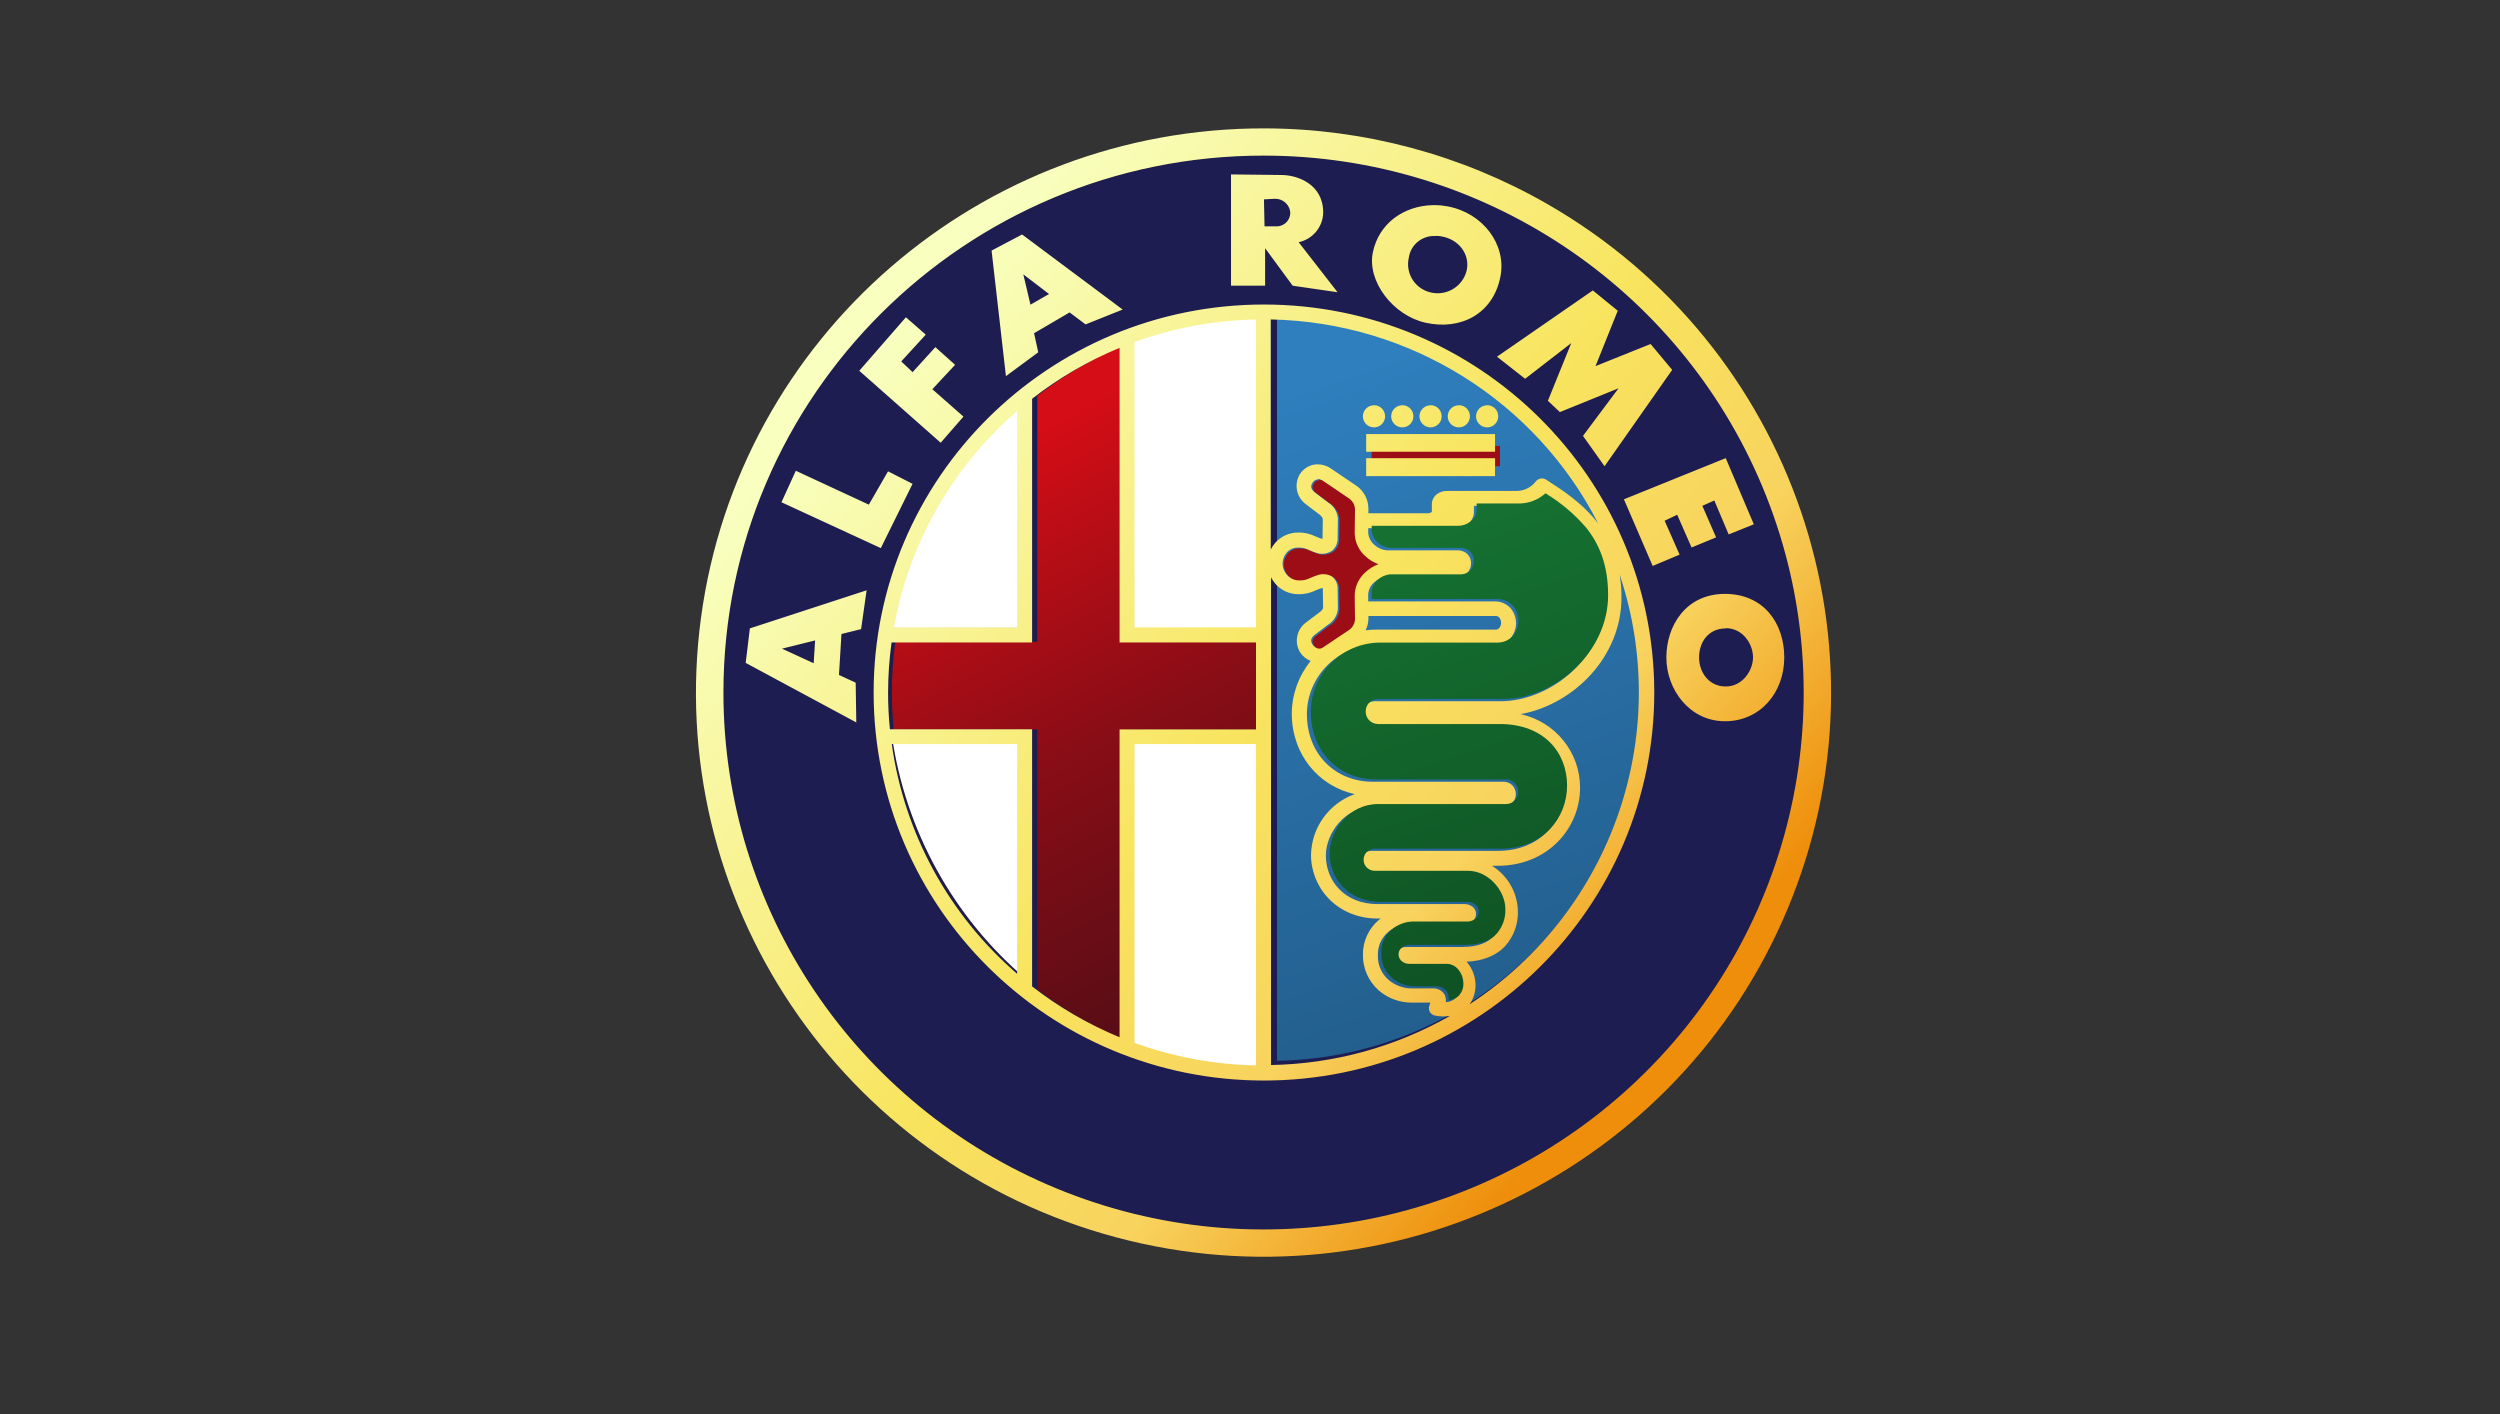 <?xml version="1.0" encoding="UTF-8"?>
<svg width="1110px" height="628px" viewBox="0 0 1110 628" version="1.1" xmlns="http://www.w3.org/2000/svg" xmlns:xlink="http://www.w3.org/1999/xlink">
    <rect x="0" y="0" width="1110" height="628" fill="#333333" stroke="none"/>
    <title>assets/brand/logo/alfa-romeo x 10</title>
    <defs>
        <linearGradient x1="38.241%" y1="2.209%" x2="54.79%" y2="98.792%" id="linearGradient-1">
            <stop stop-color="#2F7FBE" offset="0%"></stop>
            <stop stop-color="#225D8B" offset="100%"></stop>
        </linearGradient>
        <linearGradient x1="39.976%" y1="11.768%" x2="65.495%" y2="103.665%" id="linearGradient-2">
            <stop stop-color="#D50D16" offset="0%"></stop>
            <stop stop-color="#880D16" offset="50%"></stop>
            <stop stop-color="#520D16" offset="100%"></stop>
        </linearGradient>
        <linearGradient x1="15.708%" y1="21.051%" x2="80.415%" y2="75.661%" id="linearGradient-3">
            <stop stop-color="#F8FFBF" offset="0%"></stop>
            <stop stop-color="#F8E45E" offset="51%"></stop>
            <stop stop-color="#F8D35E" offset="75%"></stop>
            <stop stop-color="#EE8E0A" offset="100%"></stop>
        </linearGradient>
        <linearGradient x1="43.889%" y1="7.745%" x2="61.009%" y2="94.671%" id="linearGradient-4">
            <stop stop-color="#157031" offset="0%"></stop>
            <stop stop-color="#0F5324" offset="100%"></stop>
        </linearGradient>
    </defs>
    <g id="assets/brand/logo/alfa-romeo-x-10" stroke="none" stroke-width="1" fill="none" fill-rule="evenodd">
        <g id="Alfa_Romeo" transform="translate(309, 57)" fill-rule="nonzero">
            <path d="M492,250.477 C492.008,346.943 433.538,433.915 343.855,470.835 C254.173,507.755 150.941,487.351 82.3,419.139 C13.659,350.927 -6.873,248.341 30.279,159.219 C67.431,70.097 154.95,11.992 252.023,12 C315.669,12 376.708,37.125 421.712,81.848 C466.717,126.571 492,187.229 492,250.477 Z" id="path3086" fill="#1E1D51"></path>
            <path d="M252,81 C232.185,81.36 212.552,84.868 193.835,91.393 L193.835,222.722 L252,222.722 L252,81 Z M146.187,120.19 C115.359,146.195 94.513,182.12 87.216,221.817 L146.187,221.817 L146.187,120.19 Z M191.771,269.353 L191.771,406.646 C211.017,413.163 231.155,416.656 251.469,417 L251.469,269.373 L191.771,269.353 Z M87,269.727 C93.04,311.79 114.222,350.193 146.56,377.711 L146.56,269.727 L87,269.727 Z" id="path3093" fill="#FFFFFF"></path>
            <path d="M258,84 C347.96,85.695 420,159.069 420,249 C420,338.931 347.96,412.305 258,414 L258,84 Z" id="path3100" fill="url(#linearGradient-1)"></path>
            <path d="M190.752,96 L190.752,228.015 L252,228.015 L252,266.985 L190.752,266.985 L190.752,405 C176.718,399.199 163.53,391.527 151.547,382.193 L151.547,266.887 L87.8,266.887 C87.28,261.48 87.013,255.988 87,250.412 C87.002,242.888 87.511,235.373 88.523,227.918 L88.757,226.237 L88.523,227.918 L151.547,227.918 L151.547,118.748 C163.534,109.435 176.721,101.783 190.752,96 Z" id="path3109" fill="url(#linearGradient-2)"></path>
            <rect id="rect3111" fill="#9D0D16" x="300" y="141" width="57" height="9"></rect>
            <path d="M252.709,0.001 C126.194,-0.356 19.029,92.601 2.246,217.255 C-14.536,341.909 64.27,459.607 186.427,492.333 C308.583,525.058 436.212,462.663 484.713,346.505 C533.214,230.348 487.548,96.449 377.984,33.563 C339.889,11.697 296.698,0.126 252.709,0.001 Z M252.018,12.085 C349.017,12.085 436.464,70.17 473.582,159.256 C510.7,248.341 490.179,350.882 421.588,419.061 C352.996,487.241 249.843,507.632 160.23,470.727 C70.617,433.821 12.193,346.887 12.201,250.462 C12.255,118.825 119.596,12.128 252.018,12.085 Z M237.575,20.441 L237.575,69.85 L252.709,69.85 L252.709,53.197 L264.942,69.85 L284.871,72.753 L267.606,50.549 C273.882,49.2 278.395,43.73 278.498,37.348 C278.498,24.736 267.073,20.696 259.891,20.696 L237.575,20.441 Z M256.714,31.268 C260.303,31.002 263.463,33.599 263.877,37.152 C263.964,38.903 263.284,40.605 262.013,41.82 C260.741,43.035 259.003,43.643 257.247,43.488 L252.452,43.488 L252.196,31.523 L256.714,31.268 Z M328.103,34.073 L327.294,34.073 C314.232,34.347 303.182,42.213 300.538,55.08 C297.894,67.947 309.615,83.11 323.92,86.287 C339.449,89.779 353.932,82.462 357.187,65.829 C359.989,51.589 349.453,37.603 333.825,34.642 C331.939,34.279 330.024,34.089 328.103,34.073 L328.103,34.073 Z M144.817,47.117 L131.261,54.256 L137.634,110.001 L151.979,99.429 L150.124,90.956 L165.91,81.717 L172.993,87.033 L189.469,80.442 L144.817,47.117 Z M328.458,47.725 C329.399,47.73 330.337,47.822 331.26,47.999 C338.798,49.431 343.592,55.845 342.27,62.789 C341.533,66.215 339.453,69.208 336.491,71.107 C333.53,73.006 329.929,73.655 326.485,72.91 C323.067,72.199 320.083,70.147 318.207,67.219 C316.332,64.291 315.724,60.735 316.521,57.355 C317.382,51.562 322.581,47.402 328.458,47.803 L328.458,47.725 Z M145.349,64.809 L156.774,73.538 L148.526,78.284 L145.349,64.809 Z M398.209,71.949 L355.668,101.371 L368.158,111.178 L388.639,95.33 L378.261,120.946 L383.588,125.968 L409.634,115.395 L393.849,136.54 L403.418,150.015 L433.45,107.216 L423.86,95.742 L399.413,105.549 L409.279,80.972 L398.209,71.949 Z M252.196,78.206 C156.484,78.206 78.894,155.337 78.894,250.482 C78.894,345.627 156.484,422.758 252.196,422.758 C347.908,422.758 425.498,345.627 425.498,250.482 C425.433,155.295 347.773,78.173 252.018,78.206 L252.196,78.206 Z M93.258,83.835 L72.52,107.628 L108.668,139.58 L118.771,127.968 L104.959,115.807 L115.061,104.98 L106.301,97.134 L96.198,108.236 L91.147,103.47 L102.039,91.583 L93.278,83.914 L93.258,83.835 Z M248.664,84.836 L248.664,221.57 L194.737,221.57 L194.737,94.878 C212.03,88.59 230.254,85.203 248.664,84.855 L248.664,84.836 Z M255.333,84.836 C316.884,86.058 372.744,120.908 400.616,175.475 L399.551,174.122 C392.921,165.923 384.555,160.509 377.452,155.959 C376.868,155.576 376.176,155.391 375.478,155.429 C374.44,155.468 373.475,155.973 372.854,156.802 C370.751,159.522 367.464,161.075 364.014,160.98 L333.391,160.98 C331.857,160.955 330.355,161.422 329.109,162.314 C327.664,163.349 326.788,164.996 326.742,166.766 L326.742,170.238 L326.564,170.415 C326.107,170.73 325.561,170.894 325.005,170.885 L298.565,170.885 L298.565,168.689 L298.565,168.689 C298.524,164.733 296.58,161.036 293.336,158.744 L293.336,158.744 L293.336,158.744 L281.754,150.898 L281.754,150.898 C280.003,149.738 277.938,149.136 275.834,149.172 C275.169,149.174 274.507,149.253 273.861,149.407 C271.505,150.004 269.467,151.47 268.159,153.507 C265.351,158.099 266.652,164.073 271.118,167.1 L276.544,171.239 L276.544,171.239 C277.34,171.731 277.961,172.458 278.32,173.318 L278.202,182.046 L278.202,182.046 L278.202,182.046 C278.215,182.104 278.215,182.165 278.202,182.223 C277.844,182.194 277.492,182.114 277.156,181.987 C275.874,181.556 274.907,181.026 273.387,180.457 C271.494,179.76 269.487,179.414 267.468,179.438 C263.533,179.409 259.781,181.085 257.188,184.027 C256.413,184.925 255.751,185.913 255.215,186.97 L255.215,84.836 L255.333,84.836 Z M188.088,97.448 L188.088,228.259 L248.664,228.259 L248.664,266.841 L188.088,266.841 L188.088,403.536 C174.18,397.784 161.117,390.19 149.256,380.959 L149.256,266.782 L86.115,266.782 C85.583,261.427 85.306,255.974 85.306,250.482 C85.321,243.048 85.835,235.624 86.845,228.259 L149.256,228.259 L149.256,120.044 C161.112,110.8 174.175,103.198 188.088,97.448 Z M301.051,122.947 C298.327,122.947 296.118,125.143 296.118,127.851 C296.118,130.559 298.327,132.754 301.051,132.754 C303.775,132.754 305.984,130.559 305.984,127.851 C305.994,126.543 305.479,125.286 304.553,124.358 C303.627,123.43 302.366,122.908 301.051,122.908 L301.051,122.947 Z M313.62,122.947 C310.896,122.947 308.687,125.143 308.687,127.851 C308.687,130.559 310.896,132.754 313.62,132.754 C316.344,132.754 318.553,130.559 318.553,127.851 C318.563,126.543 318.048,125.286 317.122,124.358 C316.196,123.43 314.935,122.908 313.62,122.908 L313.62,122.947 Z M326.169,122.947 C323.445,122.947 321.236,125.143 321.236,127.851 C321.236,130.559 323.445,132.754 326.169,132.754 C328.894,132.754 331.102,130.559 331.102,127.851 C331.113,126.543 330.598,125.286 329.671,124.358 C328.745,123.43 327.484,122.908 326.169,122.908 L326.169,122.947 Z M338.719,122.947 C335.994,122.947 333.786,125.143 333.786,127.851 C333.786,130.559 335.994,132.754 338.719,132.754 C341.443,132.754 343.651,130.559 343.651,127.851 C343.662,126.543 343.147,125.286 342.221,124.358 C341.294,123.43 340.034,122.908 338.719,122.908 L338.719,122.947 Z M351.288,122.947 C348.563,122.947 346.355,125.143 346.355,127.851 C346.355,130.559 348.563,132.754 351.288,132.754 C354.012,132.754 356.22,130.559 356.22,127.851 C356.231,126.543 355.716,125.286 354.79,124.358 C353.863,123.43 352.603,122.908 351.288,122.908 L351.288,122.947 Z M142.607,125.517 L142.607,221.629 L87.891,221.629 C94.529,184.311 113.842,150.386 142.607,125.517 L142.607,125.517 Z M297.578,135.736 L297.578,143.582 L354.8,143.582 L354.8,135.736 L297.578,135.736 Z M297.578,146.426 L297.578,154.39 L354.8,154.39 L354.8,146.426 L297.578,146.426 Z M457.187,146.426 L412.021,164.687 L424.788,194.286 L436.745,189.264 L430.095,174.2 L435.679,171.552 L442.053,186.087 L452.945,181.595 L446.848,167.59 L452.155,165.217 L458.529,180.281 L469.697,175.789 L457.207,146.367 L457.187,146.426 Z M44.344,152.016 L37.97,166.001 L82.09,186.362 L96.178,157.822 L85.287,152.271 L76.763,167.061 L44.344,152.016 Z M276.012,155.684 C276.724,155.672 277.419,155.9 277.985,156.331 L289.508,164.177 C290.934,165.257 291.808,166.908 291.896,168.689 L291.758,179.438 L291.758,179.438 C291.856,183.428 293.648,187.19 296.69,189.794 C298.296,191.262 300.172,192.408 302.215,193.168 C300.167,193.918 298.289,195.064 296.69,196.542 C293.651,199.14 291.859,202.895 291.758,206.879 L291.758,206.879 L291.758,206.879 L291.896,217.647 C291.775,219.452 290.866,221.114 289.409,222.198 L277.945,229.926 C277.327,230.447 276.507,230.67 275.708,230.534 C274.908,230.398 274.21,229.916 273.802,229.22 C272.934,227.925 272.559,226.395 275.045,224.63 L275.045,224.63 L275.045,224.63 L280.55,220.432 C283.203,218.887 284.889,216.111 285.029,213.057 L285.029,213.057 L285.029,213.057 L284.891,204.27 C284.946,202.159 283.986,200.149 282.306,198.856 C280.167,197.45 277.474,197.165 275.084,198.091 C273.23,198.699 272.006,199.346 271.039,199.7 C269.897,200.145 268.674,200.346 267.448,200.288 C265.441,200.394 263.502,199.55 262.219,198.013 C261.17,196.753 260.555,195.193 260.463,193.56 L260.463,192.893 C260.551,191.26 261.167,189.698 262.219,188.441 C263.498,186.896 265.438,186.044 267.448,186.146 C268.673,186.098 269.895,186.298 271.039,186.734 C272.006,187.107 273.23,187.754 275.084,188.362 C277.474,189.289 280.167,189.003 282.306,187.597 C283.993,186.284 284.952,184.253 284.891,182.125 L285.029,173.396 L285.029,173.396 L285.029,173.396 C284.856,170.311 283.146,167.515 280.471,165.943 L275.045,161.823 L275.045,161.823 L275.045,161.823 C272.559,160.058 272.934,158.528 273.802,157.214 C274.187,156.597 274.793,156.148 275.499,155.959 L275.992,155.959 L276.012,155.684 Z M376.189,163.04 C383.014,167.132 389.147,172.269 394.362,178.261 C400.163,185.42 404.227,194.659 404.227,208.271 C404.227,233.77 380.214,254.346 357.108,254.346 L301.347,254.346 C299.756,254.358 298.241,255.026 297.164,256.19 C296.254,257.225 295.769,258.562 295.802,259.936 C295.797,261.301 296.295,262.62 297.203,263.644 C298.27,264.796 299.771,265.457 301.347,265.468 L355.846,265.468 C375.439,265.468 385.877,278.001 385.877,292.811 C385.877,307.227 375.025,320.781 355.984,320.781 L299.828,320.781 C298.427,320.788 297.092,321.37 296.138,322.39 C294.453,324.282 294.453,327.127 296.138,329.019 C297.104,330.019 298.433,330.591 299.828,330.608 L341.619,330.608 C350.617,330.608 358.273,339.317 358.273,347.634 C358.415,351.65 357.003,355.567 354.326,358.579 C351.643,361.423 347.381,363.463 340.218,363.463 L315.337,363.463 C314.257,363.443 313.2,363.766 312.318,364.385 C311.184,365.106 310.497,366.352 310.497,367.69 C310.497,369.028 311.184,370.274 312.318,370.995 C313.187,371.589 314.222,371.898 315.278,371.878 L331.891,371.878 C334.039,371.86 336.067,372.858 337.357,374.565 C338.702,376.24 339.457,378.307 339.508,380.449 C339.609,382.658 338.746,384.803 337.14,386.334 C335.958,387.319 334.479,387.885 332.937,387.942 C333.091,386.803 332.906,385.643 332.405,384.607 C331.411,382.957 329.642,381.923 327.708,381.861 L317.705,381.861 C313.985,381.824 310.396,380.491 307.562,378.095 C304.376,375.361 302.618,371.331 302.787,367.15 C302.642,363.151 304.36,359.308 307.444,356.735 C309.987,354.561 313.19,353.297 316.54,353.145 L341.047,353.145 C342.173,353.178 343.286,352.9 344.263,352.341 C345.56,351.62 346.363,350.258 346.363,348.781 C346.363,347.304 345.56,345.943 344.263,345.221 C343.29,344.654 342.174,344.375 341.047,344.417 L302.689,344.417 C287.91,344.417 279.682,334.021 279.682,322.841 C279.682,312.857 288.304,300.99 301.387,300.99 L358.608,300.99 C360.17,300.988 361.66,300.333 362.712,299.185 C363.581,298.16 364.05,296.858 364.034,295.517 C364.027,294.189 363.552,292.905 362.692,291.889 C361.642,290.75 360.162,290.097 358.608,290.084 L300.4,290.084 C284.121,290.084 271.256,278.08 271.256,259.976 C271.407,243.102 285.142,229.465 302.117,229.337 L354.8,229.337 C357.503,229.354 360.077,228.193 361.844,226.16 C364.872,222.362 364.872,216.992 361.844,213.194 C360.065,211.155 357.476,209.994 354.76,210.017 L298.486,210.017 L298.486,206.879 C298.612,204.771 299.612,202.81 301.248,201.465 C302.723,200.086 304.619,199.237 306.635,199.052 L338.206,199.052 C339.494,199.066 340.756,198.682 341.816,197.954 C343.294,196.814 344.143,195.046 344.105,193.187 C344.224,191.317 343.357,189.52 341.816,188.441 C340.756,187.712 339.494,187.329 338.206,187.342 L306.635,187.342 C304.622,187.148 302.729,186.3 301.248,184.93 C299.606,183.572 298.606,181.597 298.486,179.477 L298.486,177.515 L337.041,177.515 C339.062,177.527 341.03,176.879 342.645,175.671 C344.346,174.464 345.376,172.531 345.427,170.454 L345.427,167.61 L364.153,167.61 C368.616,167.658 372.935,166.033 376.248,163.059 L376.189,163.04 Z M410.147,198.15 C433.918,269.377 406.605,347.596 343.553,388.864 C345.267,386.369 346.169,383.411 346.138,380.39 C346.112,376.72 344.808,373.171 342.448,370.348 C342.448,370.23 342.251,370.132 342.152,370.014 C349.729,369.661 355.51,367.111 359.259,363.11 C363.069,358.86 365.102,353.324 364.942,347.634 C364.803,339.39 360.473,331.778 353.438,327.411 L355.984,327.411 C378.3,327.411 392.546,310.64 392.546,292.811 C392.615,277.091 381.631,263.459 366.185,260.093 C389.863,255.68 410.936,234.594 410.936,208.252 C410.946,204.869 410.682,201.491 410.147,198.15 L410.147,198.15 Z M255.333,199.327 C255.866,200.379 256.529,201.361 257.306,202.249 C259.899,205.192 263.651,206.868 267.586,206.839 C269.605,206.86 271.611,206.514 273.506,205.819 C275.005,205.25 275.972,204.721 277.255,204.289 C277.6,204.17 277.957,204.091 278.32,204.054 C278.324,204.113 278.324,204.172 278.32,204.231 L278.32,204.231 L278.32,204.231 L278.458,213.018 C278.079,213.835 277.46,214.519 276.683,214.979 L276.683,214.979 L276.683,214.979 L271.178,219.157 C266.726,222.183 265.456,228.154 268.297,232.711 C269.421,234.41 271.048,235.719 272.953,236.458 C267.593,243.055 264.631,251.26 264.548,259.74 C264.548,278.139 276.564,292.104 292.488,295.596 C281.012,299.728 273.295,310.474 273.091,322.605 C273.091,337.199 284.713,350.831 302.689,350.831 L304.011,350.831 L303.123,351.517 C298.653,355.355 296.1,360.946 296.138,366.817 C296.039,372.898 298.611,378.721 303.182,382.764 C307.216,386.234 312.37,388.148 317.705,388.158 L326.051,388.158 C325.893,388.766 325.696,389.315 325.696,389.315 C325.295,390.234 325.331,391.283 325.794,392.173 C326.256,393.063 327.097,393.699 328.083,393.905 C330.284,394.365 332.552,394.418 334.772,394.062 C310.567,407.876 283.24,415.379 255.333,415.873 L255.333,199.346 L255.333,199.327 Z M75.776,205.094 L23.941,222.001 L22.086,237.321 L71.198,263.761 L70.922,246.108 L63.503,242.675 L64.608,224.493 L73.329,222.335 L75.776,205.094 Z M456.891,206.682 C439.547,206.682 430.865,220.805 430.865,234.947 C430.865,249.089 441.145,263.232 456.891,263.232 C472.637,263.232 483.213,250.404 483.213,234.947 C483.213,219.491 473.919,206.682 456.832,206.682 L456.891,206.682 Z M298.624,216.49 L354.8,216.49 C355.554,216.392 356.305,216.698 356.773,217.294 C357.244,217.937 357.493,218.715 357.484,219.51 C357.491,220.318 357.227,221.105 356.734,221.746 C356.273,222.353 355.516,222.661 354.76,222.551 L302.018,222.551 C300.448,222.548 298.879,222.647 297.322,222.845 C298.149,221.2 298.581,219.388 298.585,217.549 L298.585,217.549 L298.585,216.529 L298.624,216.49 Z M457.226,221.903 C464.882,221.903 469.341,229.004 469.341,234.849 C469.341,240.694 464.724,247.795 457.226,247.795 C449.728,247.795 445.387,241.518 445.387,234.849 C445.387,228.18 449.511,222.021 457.167,222.021 L457.226,221.903 Z M52.907,227.356 L52.276,237.477 L38.207,231.005 L52.907,227.356 Z M86.944,273.372 L142.607,273.372 L142.607,375.369 C112.264,349.173 92.491,312.94 86.944,273.372 L86.944,273.372 Z M194.737,273.372 L248.664,273.372 L248.664,416.03 C230.255,415.69 212.031,412.309 194.737,406.027 L194.737,273.372 L194.737,273.372 Z" id="path3122" fill="url(#linearGradient-3)"></path>
            <path d="M276.641,156 C277.357,155.989 278.057,156.217 278.626,156.649 L290.217,164.506 C291.652,165.588 292.531,167.241 292.619,169.024 L292.48,179.789 L292.48,179.789 C292.579,183.785 294.382,187.553 297.442,190.161 C299.053,191.637 300.941,192.785 303,193.54 C300.94,194.29 299.05,195.439 297.442,196.918 C294.385,199.52 292.582,203.281 292.48,207.27 L292.48,207.27 L292.48,207.27 L292.619,218.055 C292.497,219.862 291.584,221.527 290.118,222.612 L278.586,230.352 C277.964,230.874 277.14,231.097 276.335,230.961 C275.531,230.824 274.829,230.342 274.418,229.645 C273.544,228.348 273.167,226.816 275.668,225.048 L275.668,225.048 L275.668,225.048 L281.206,220.844 C283.875,219.297 285.571,216.517 285.712,213.458 L285.712,213.458 L285.712,213.458 L285.573,204.658 C285.628,202.544 284.662,200.531 282.973,199.236 C280.821,197.828 278.111,197.542 275.708,198.47 C273.842,199.079 272.612,199.727 271.639,200.101 C270.488,200.537 269.259,200.738 268.026,200.69 C266.004,200.792 264.053,199.939 262.767,198.392 C261.711,197.13 261.092,195.567 261,193.932 L261,193.265 C261.092,191.629 261.711,190.067 262.767,188.805 C264.053,187.258 266.004,186.405 268.026,186.507 C269.259,186.459 270.488,186.66 271.639,187.096 C272.612,187.47 273.842,188.118 275.708,188.727 C278.111,189.655 280.821,189.369 282.973,187.961 C284.669,186.646 285.634,184.612 285.573,182.48 L285.712,173.739 L285.712,173.739 L285.712,173.739 C285.538,170.649 283.818,167.849 281.127,166.274 L275.668,162.149 L275.668,162.149 L275.668,162.149 C273.167,160.381 273.544,158.849 274.418,157.533 C274.805,156.915 275.415,156.465 276.125,156.275 L276.621,156.275 L276.641,156 Z" id="path3124" fill="#9D0D16"></path>
            <path d="M377.166,162 C383.941,166.094 390.03,171.233 395.206,177.228 C400.965,184.39 405,193.633 405,207.251 C405,232.761 381.182,253.346 358.245,253.346 L302.871,253.346 C301.291,253.358 299.788,254.026 298.718,255.191 C297.816,256.227 297.333,257.564 297.367,258.939 C297.361,260.304 297.856,261.624 298.758,262.648 C299.817,263.801 301.307,264.462 302.871,264.473 L356.972,264.473 C376.422,264.473 386.784,277.012 386.784,291.827 C386.784,306.25 376.011,319.81 357.109,319.81 L301.363,319.81 C299.972,319.817 298.647,320.399 297.7,321.419 C296.027,323.313 296.027,326.158 297.7,328.052 C298.659,329.051 299.979,329.624 301.363,329.641 L342.849,329.641 C351.781,329.641 359.381,338.354 359.381,346.674 C359.523,350.692 358.12,354.611 355.463,357.624 C352.799,360.469 348.568,362.51 341.458,362.51 L316.758,362.51 C315.687,362.49 314.637,362.813 313.762,363.432 C312.636,364.154 311.954,365.4 311.954,366.739 C311.954,368.078 312.636,369.324 313.762,370.046 C314.623,370.646 315.65,370.961 316.7,370.948 L333.192,370.948 C335.319,370.933 337.33,371.921 338.618,373.617 C339.953,375.293 340.703,377.361 340.753,379.504 C340.853,381.714 339.997,383.86 338.403,385.391 C337.229,386.377 335.761,386.943 334.23,387 C334.383,385.86 334.199,384.7 333.702,383.664 C332.716,382.013 330.959,380.978 329.04,380.917 L319.109,380.917 C315.415,380.889 311.849,379.555 309.041,377.149 C305.878,374.414 304.133,370.382 304.301,366.199 C304.15,362.191 305.856,358.338 308.923,355.76 C311.448,353.585 314.627,352.32 317.953,352.169 L342.281,352.169 C343.399,352.201 344.504,351.923 345.474,351.364 C346.761,350.642 347.558,349.28 347.558,347.803 C347.558,346.325 346.761,344.963 345.474,344.241 C344.508,343.673 343.4,343.394 342.281,343.436 L304.203,343.436 C289.532,343.436 281.364,333.036 281.364,321.851 C281.364,311.863 289.924,299.991 302.91,299.991 L359.714,299.991 C361.265,299.988 362.743,299.333 363.788,298.185 C364.651,297.159 365.116,295.857 365.1,294.516 C365.093,293.187 364.622,291.903 363.768,290.885 C362.725,289.746 361.257,289.092 359.714,289.08 L301.931,289.08 C285.771,289.08 273,277.071 273,258.958 C273.149,242.077 286.784,228.435 303.635,228.307 L355.933,228.307 C358.616,228.324 361.172,227.162 362.926,225.128 C365.932,221.329 365.932,215.956 362.926,212.157 C361.156,210.124 358.587,208.97 355.894,208.998 L300.031,208.998 L300.031,205.838 C300.155,203.73 301.149,201.768 302.773,200.422 C304.237,199.043 306.119,198.193 308.12,198.009 L339.46,198.009 C340.74,198.022 341.992,197.638 343.045,196.91 C344.506,195.773 345.348,194.014 345.317,192.161 C345.441,190.283 344.58,188.476 343.045,187.392 C341.992,186.664 340.74,186.28 339.46,186.294 L308.12,186.294 C306.122,186.099 304.243,185.251 302.773,183.88 C301.143,182.522 300.149,180.546 300.031,178.425 L300.031,176.462 L338.305,176.462 C340.31,176.474 342.265,175.826 343.867,174.618 C345.556,173.409 346.579,171.476 346.629,169.398 L346.629,166.553 L365.218,166.553 C369.649,166.601 373.936,164.976 377.225,162 L377.166,162 Z" id="path3131" fill="url(#linearGradient-4)"></path>
        </g>
    </g>
</svg>
